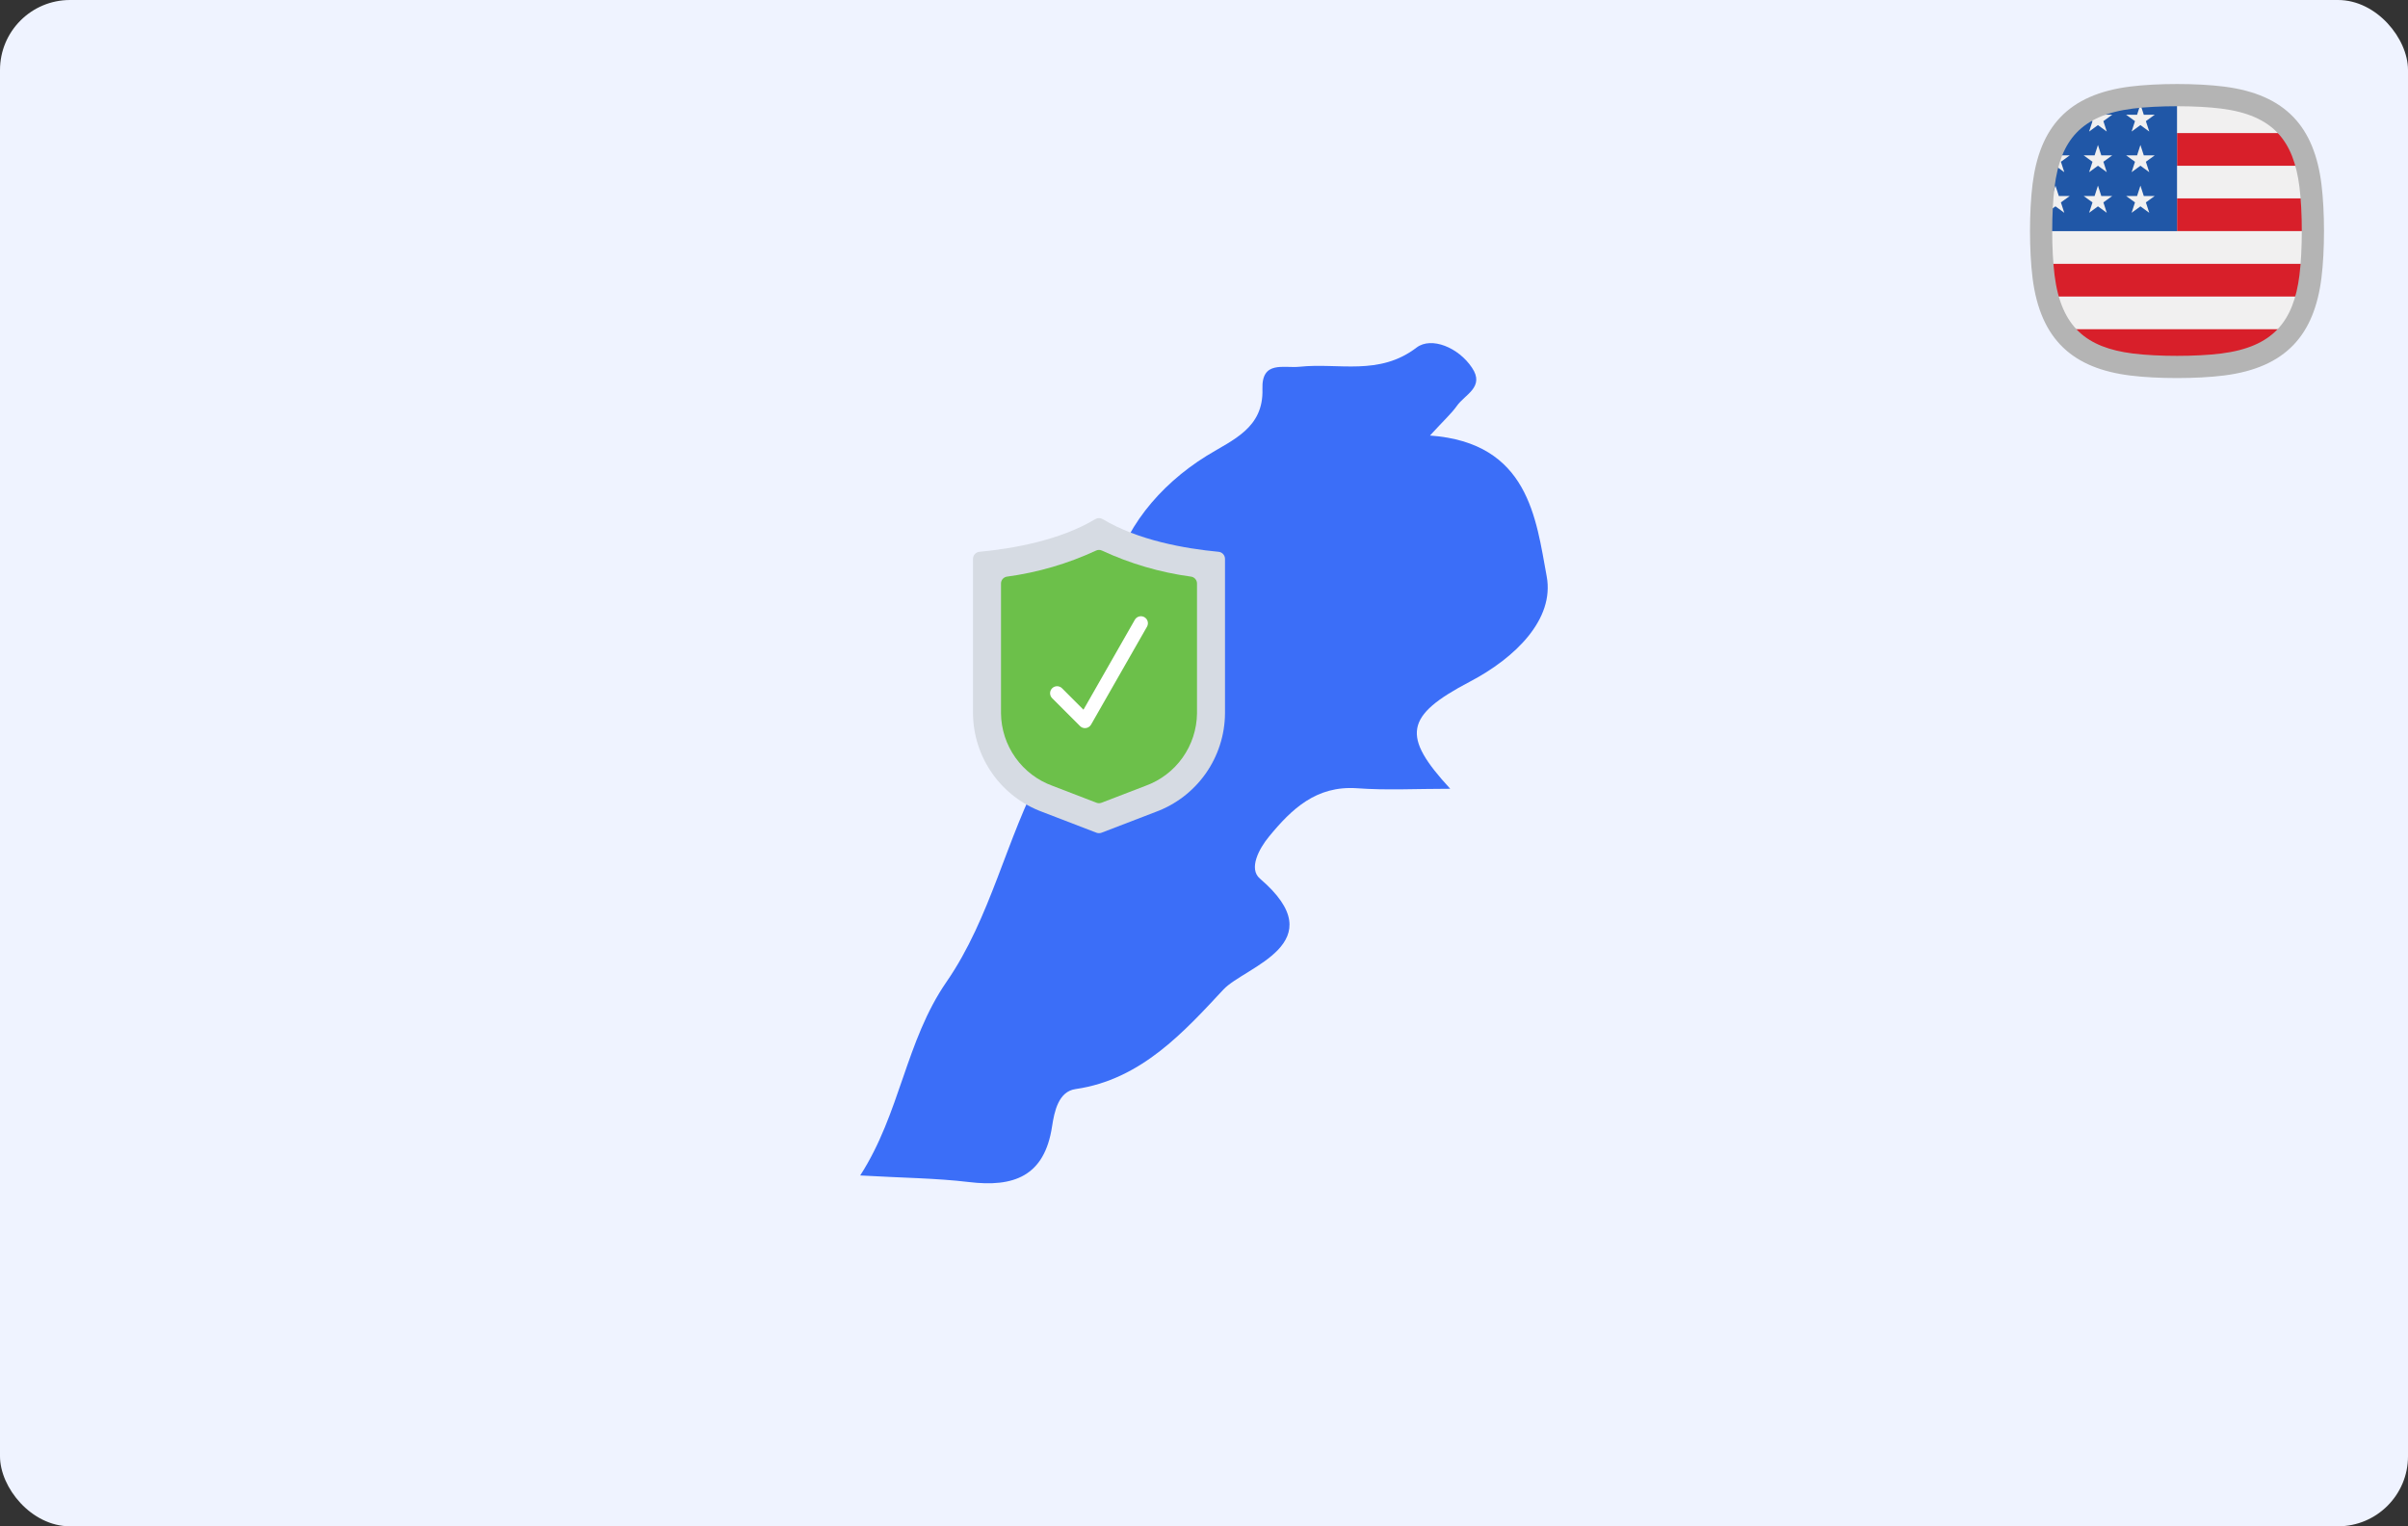 <svg xmlns="http://www.w3.org/2000/svg" width="344" height="218" viewBox="0 0 344 218" fill="none"><rect x="0" y="0" width="344" height="218" fill="#333333" stroke="none"/><rect width="344" height="218" rx="10" fill="#EFF3FF"></rect><g clip-path="url(#clip0_3570_46)"><path fill-rule="evenodd" clip-rule="evenodd" d="M310.177 14.284C306.577 14.355 302.781 14.524 299.614 15.925C297.057 17.023 295.036 19.045 293.937 21.602C292.536 24.768 292.367 28.565 292.296 32.165C292.285 32.718 292.285 33.265 292.296 33.819C292.367 37.418 292.536 41.216 293.937 44.382C295.035 46.939 297.057 48.96 299.614 50.058C302.78 51.459 306.577 51.628 310.177 51.7C310.73 51.711 311.277 51.711 311.831 51.7C315.43 51.628 319.227 51.459 322.394 50.058C324.944 48.963 326.974 46.936 328.071 44.382C329.472 41.216 329.641 37.418 329.712 33.819C329.723 33.265 329.723 32.718 329.712 32.165C329.641 28.565 329.472 24.768 328.071 21.602C326.973 19.045 324.951 17.024 322.394 15.925C319.228 14.524 315.43 14.355 311.831 14.284C311.277 14.273 310.73 14.273 310.177 14.284Z" fill="#F1F0F0"></path><path fill-rule="evenodd" clip-rule="evenodd" d="M326.475 19.003H311.003V23.672H328.795C328.6 22.966 328.361 22.28 328.07 21.621C327.66 20.667 327.122 19.788 326.475 19.003Z" fill="#D81F2A"></path><path fill-rule="evenodd" clip-rule="evenodd" d="M329.55 37.681H292.458C292.581 39.279 292.801 40.858 293.213 42.35H328.795C329.206 40.858 329.426 39.278 329.55 37.681Z" fill="#D81F2A"></path><path fill-rule="evenodd" clip-rule="evenodd" d="M329.55 28.341H311.003V33.01H329.719C329.719 32.735 329.717 32.46 329.711 32.183C329.686 30.915 329.648 29.623 329.55 28.341Z" fill="#D81F2A"></path><path fill-rule="evenodd" clip-rule="evenodd" d="M326.474 47.019H295.532C296.618 48.337 298.011 49.388 299.614 50.077C302.416 51.317 305.712 51.592 308.928 51.688H313.08C316.295 51.592 319.592 51.317 322.394 50.077C323.992 49.39 325.386 48.337 326.474 47.019Z" fill="#D81F2A"></path><path fill-rule="evenodd" clip-rule="evenodd" d="M310.177 14.303C306.72 14.372 303.08 14.53 299.992 15.784L300.187 16.389L301.75 16.386L300.483 17.303L300.969 18.789L299.706 17.867L298.444 18.789L298.929 17.303L298.128 16.723C296.276 17.884 294.813 19.583 293.937 21.621L293.935 21.626L294.118 22.193L295.681 22.189L294.414 23.106L294.9 24.592L293.637 23.67L293.112 24.054C292.792 25.323 292.602 26.651 292.486 27.994L293.157 27.996L293.637 26.509L294.118 27.996L295.681 27.993L294.414 28.909L294.9 30.395L293.637 29.474L292.375 30.395L292.86 28.909L292.438 28.604C292.353 29.799 292.32 31.002 292.296 32.184C292.29 32.461 292.288 32.735 292.288 33.011H311.004V14.295C310.729 14.295 310.453 14.298 310.177 14.303ZM299.329 16.072L299.227 16.39L298.7 16.389C298.906 16.276 299.116 16.172 299.329 16.072ZM305.775 14.902L306.256 16.39L307.819 16.387L306.553 17.303L307.039 18.789L305.775 17.867L304.513 18.789L304.998 17.303L303.732 16.387L305.295 16.39L305.775 14.902ZM305.775 20.705L306.256 22.193L307.819 22.189L306.553 23.106L307.039 24.592L305.776 23.67L304.514 24.592L304.999 23.106L303.733 22.189L305.296 22.193L305.775 20.705ZM299.706 20.705L300.187 22.193L301.75 22.189L300.483 23.106L300.969 24.592L299.706 23.67L298.444 24.592L298.929 23.106L297.664 22.19L299.227 22.193L299.706 20.705ZM305.775 26.509L306.256 27.996L307.819 27.993L306.553 28.909L307.039 30.395L305.776 29.474L304.514 30.395L304.999 28.909L303.733 27.993L305.296 27.996L305.775 26.509ZM299.706 26.509L300.187 27.996L301.75 27.993L300.484 28.909L300.97 30.395L299.707 29.474L298.445 30.395L298.93 28.909L297.664 27.993L299.227 27.996L299.706 26.509Z" fill="#2057A7"></path><path fill-rule="evenodd" clip-rule="evenodd" d="M304.697 15.509C297.305 16.441 294.347 20.045 293.509 26.697C293.061 30.251 293.061 35.749 293.509 39.304C294.44 46.693 298.048 49.654 304.697 50.492C308.251 50.939 313.75 50.939 317.304 50.492C324.692 49.561 327.654 45.951 328.492 39.304C328.939 35.749 328.939 30.251 328.492 26.697C327.654 20.048 324.693 16.44 317.304 15.509C313.75 15.061 308.251 15.061 304.697 15.509ZM304.3 12.365C308.159 11.878 313.841 11.878 317.701 12.365C326.609 13.487 330.616 18.21 331.635 26.299C332.121 30.159 332.121 35.84 331.635 39.7C330.616 47.788 326.608 52.512 317.701 53.634C313.841 54.12 308.159 54.12 304.3 53.634C296.21 52.616 291.488 48.61 290.365 39.701C289.878 35.841 289.878 30.159 290.365 26.299C291.385 18.204 295.384 13.489 304.3 12.365Z" fill="#B4B4B4"></path></g><g clip-path="url(#clip1_3570_46)"><path d="M210.286 52.523C208.36 49.623 204.486 48.049 202.379 49.634C197.022 53.74 191.25 51.787 185.66 52.381C183.406 52.625 180.212 51.424 180.348 55.575C180.524 61.148 176.106 62.808 172.391 65.096C165.532 69.344 160.299 75.766 158.843 83.084C156.918 92.785 153.565 101.49 148.949 110.076C143.716 119.801 141.564 131.043 135.226 140.223C129.364 148.69 128.617 159.015 122.885 167.89C128.991 168.241 133.725 168.269 138.403 168.83C144.798 169.606 149.221 168.032 150.297 160.873C150.62 158.789 151.192 155.895 153.661 155.549C163.017 154.207 169.162 147.348 174.781 141.328C177.811 138.077 190.803 134.747 179.991 125.492C178.332 124.077 179.872 121.205 181.282 119.495C184.522 115.547 188.039 112.189 193.839 112.585C198.064 112.897 202.334 112.659 207.176 112.659C200.21 105.109 200.641 102.255 209.986 97.361C216.425 93.986 222.1 88.481 220.956 82.319C219.432 74.101 218.39 63.221 204.282 62.208C206.349 59.953 207.358 59.053 208.122 57.977C209.261 56.34 212.149 55.292 210.286 52.523Z" fill="#3B6EF8"></path><path d="M139.936 78.811C139.683 78.831 139.447 78.945 139.274 79.13C139.101 79.315 139.003 79.558 139 79.811V101.9C139.025 104.979 139.989 107.977 141.765 110.493C143.54 113.009 146.041 114.923 148.934 115.978L156.623 118.932C156.866 119.025 157.134 119.025 157.377 118.932L165.066 115.978C167.959 114.923 170.46 113.009 172.235 110.493C174.011 107.977 174.975 104.979 175 101.9V79.811C174.997 79.558 174.899 79.315 174.726 79.13C174.553 78.945 174.317 78.831 174.064 78.811C169.283 78.358 162.581 77.18 157.534 74.149C157.373 74.052 157.188 74 157 74C156.812 74 156.627 74.052 156.466 74.149C151.42 77.18 144.717 78.358 139.936 78.811Z" fill="#D6DBE3"></path><path d="M150.37 112.242C148.235 111.473 146.385 110.071 145.068 108.223C143.75 106.375 143.029 104.169 143 101.9V83.346C142.999 83.107 143.084 82.875 143.24 82.694C143.396 82.513 143.613 82.395 143.849 82.361C148.25 81.767 152.537 80.514 156.566 78.645C156.701 78.578 156.85 78.543 157.001 78.543C157.151 78.543 157.3 78.578 157.435 78.645C161.463 80.514 165.751 81.767 170.152 82.36C170.388 82.394 170.604 82.513 170.76 82.694C170.916 82.876 171.001 83.107 171 83.346V101.9C170.971 104.169 170.251 106.376 168.934 108.224C167.617 110.073 165.767 111.475 163.631 112.244L157.359 114.655C157.128 114.743 156.872 114.743 156.641 114.655L150.37 112.242Z" fill="#6CC04A"></path><path d="M155 104C154.735 104 154.48 103.895 154.293 103.707L150.293 99.707C150.111 99.519 150.01 99.266 150.012 99.004C150.015 98.742 150.12 98.491 150.305 98.305C150.491 98.12 150.741 98.015 151.004 98.012C151.266 98.01 151.518 98.111 151.707 98.293L154.781 101.367L162.132 88.5C162.267 88.276 162.484 88.115 162.736 88.049C162.989 87.983 163.258 88.019 163.484 88.148C163.711 88.278 163.878 88.491 163.95 88.742C164.021 88.993 163.992 89.262 163.868 89.492L155.868 103.492C155.781 103.646 155.655 103.774 155.502 103.863C155.35 103.952 155.177 104 155 104Z" fill="white"></path></g><defs><clipPath id="clip0_3570_46"><rect width="42" height="42" fill="white" transform="translate(290 12)"></rect></clipPath><clipPath id="clip1_3570_46"><rect width="120" height="120" fill="white" transform="translate(112 49)"></rect></clipPath></defs></svg>
